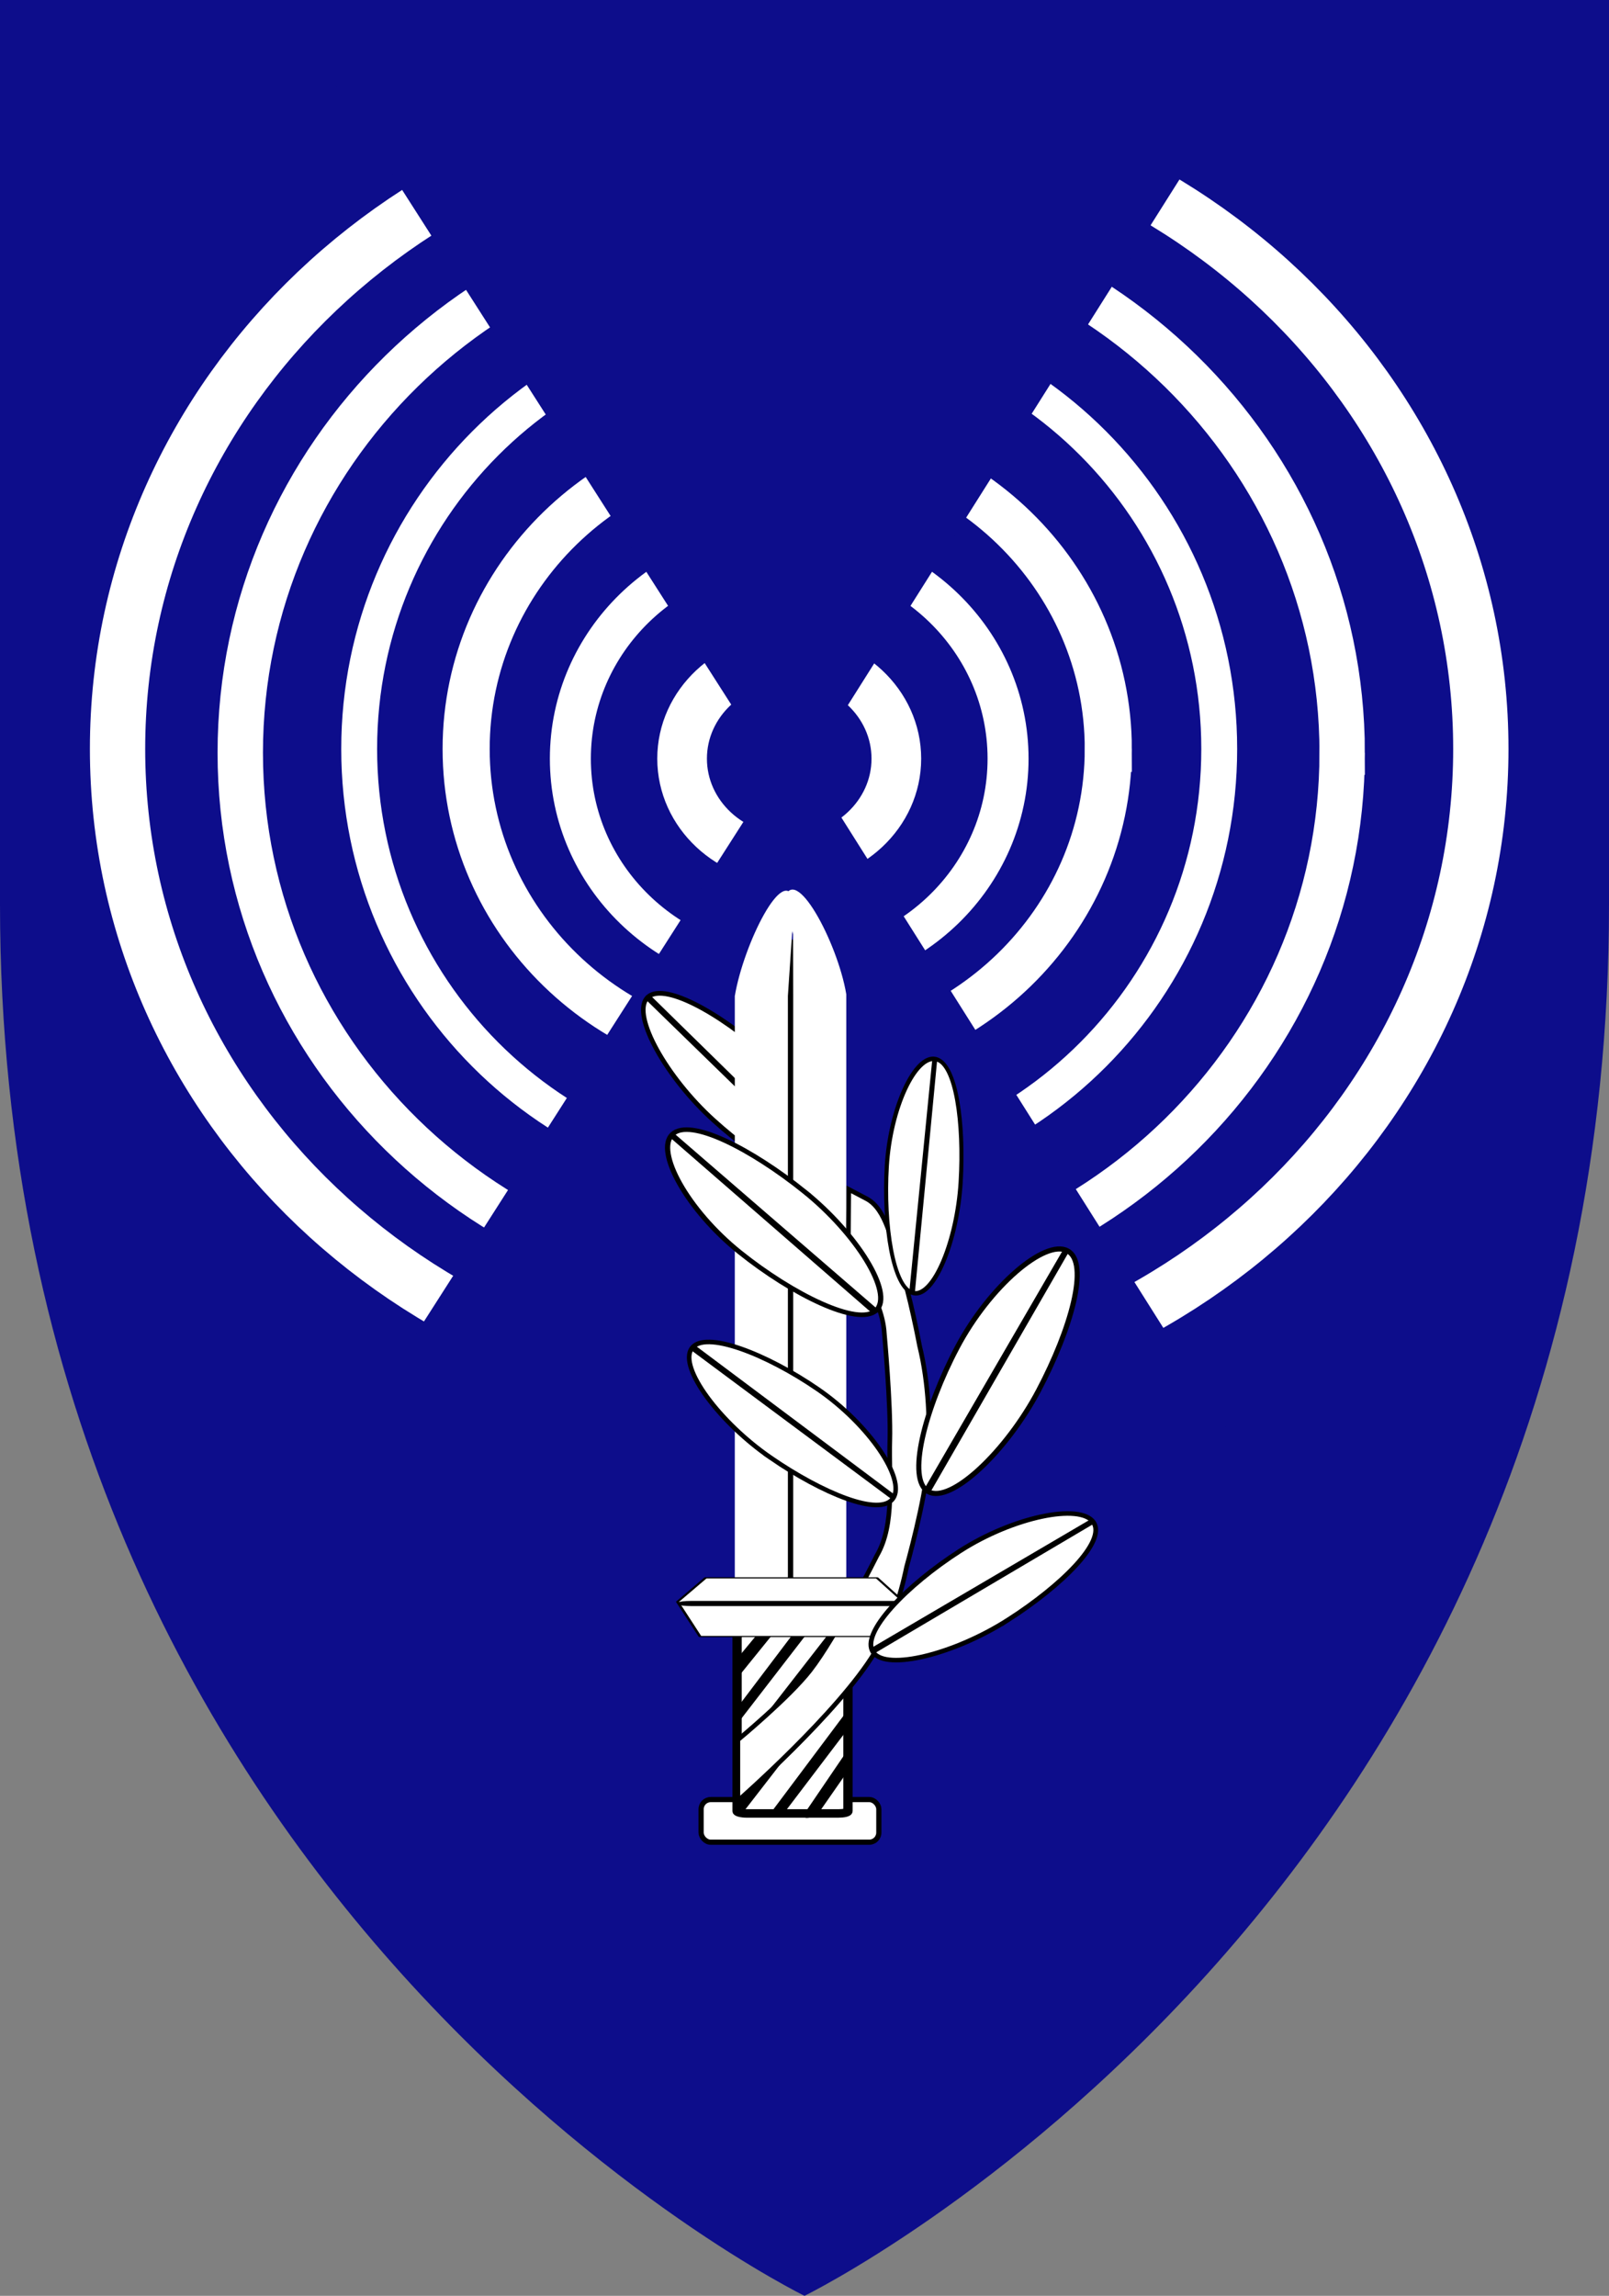 <svg xmlns="http://www.w3.org/2000/svg" width="406.471" height="579.746"><rect width="100%" height="100%" fill="#808080" stroke="none"/><defs><linearGradient id="a"><stop offset="0" style="stop-color:#9b8fed;stop-opacity:1"/><stop offset="1" style="stop-color:#ea383d;stop-opacity:0"/></linearGradient></defs><path d="M-234.707 529.557s-203.236-99.215-203.236-351.361V-50.19h406.471v228.385c0 252.146-203.235 351.361-203.235 351.361z" style="fill:#0d0d8b;fill-opacity:1;stroke:none;display:inline" transform="translate(437.943 50.19)"/><path d="M-5.159 53.225c0 24.82-20.603 44.94-46.018 44.94s-46.018-20.12-46.018-44.94c0-24.82 20.603-44.94 46.018-44.94s46.018 20.12 46.018 44.94z" style="fill:#0d0d8b;fill-opacity:1;fill-rule:evenodd;stroke:#fff;stroke-width:3.733;stroke-miterlimit:4;stroke-opacity:1" transform="matrix(3.742 0 0 3.639 393.398 -4.56)"/><path d="M-14.521 53.494c0 20.691-16.653 37.464-37.195 37.464S-88.91 74.185-88.91 53.494c0-20.69 16.652-37.463 37.194-37.463S-14.52 32.804-14.52 53.494z" style="fill:#0d0d8b;fill-opacity:1;fill-rule:evenodd;stroke:#fff;stroke-width:3.064;stroke-miterlimit:4;stroke-opacity:1" transform="matrix(3.742 0 0 3.639 393.398 -4.56)"/><path d="M-22.82 53.225c0 16.554-12.997 29.974-29.03 29.974-16.034 0-29.032-13.42-29.032-29.974 0-16.554 12.998-29.974 29.032-29.974 16.033 0 29.03 13.42 29.03 29.974z" style="fill:#0d0d8b;fill-opacity:1;fill-rule:evenodd;stroke:#fff;stroke-width:2.421;stroke-miterlimit:4;stroke-opacity:1" transform="matrix(3.742 0 0 3.639 393.398 -4.56)"/><path d="M-30.31 53.225c0 11.971-9.704 21.676-21.675 21.676s-21.676-9.705-21.676-21.676c0-11.971 9.705-21.676 21.676-21.676 11.971 0 21.676 9.705 21.676 21.676z" style="fill:#0d0d8b;fill-opacity:1;fill-rule:evenodd;stroke:#fff;stroke-width:3.179;stroke-miterlimit:4;stroke-opacity:1;stroke-dasharray:none" transform="matrix(3.742 0 0 3.639 393.398 -4.56)"/><path d="M-37.076 53.898c0 8.16-6.615 14.775-14.774 14.775-8.16 0-14.775-6.615-14.775-14.775s6.615-14.774 14.775-14.774 14.774 6.615 14.774 14.774z" style="fill:#0d0d8b;fill-opacity:1;fill-rule:evenodd;stroke:#fff;stroke-width:2.767;stroke-miterlimit:4;stroke-opacity:1;stroke-dasharray:none" transform="matrix(3.742 0 0 3.639 393.398 -4.56)"/><path d="M-44.618 53.898c0 3.846-3.238 6.963-7.232 6.963-3.995 0-7.232-3.117-7.232-6.963 0-3.845 3.237-6.962 7.232-6.962 3.994 0 7.232 3.117 7.232 6.962z" style="fill:#0d0d8b;fill-opacity:1;fill-rule:evenodd;stroke:#fff;stroke-width:3.352;stroke-miterlimit:4;stroke-opacity:1;stroke-dasharray:none" transform="matrix(3.742 0 0 3.639 393.398 -4.56)"/><path d="M34.208 37.872 6.824-3.96l49.92-2.799-22.536 44.63z" style="fill:#0d0d8b;fill-opacity:1;fill-rule:evenodd;stroke:none" transform="matrix(4.743 .229 -.252 4.31 46.898 30.126)"/><path d="M34.208 37.872 6.824-3.96l49.92-2.799-22.536 44.63z" style="fill:#0d0d8b;fill-opacity:1;fill-rule:evenodd;stroke:none" transform="matrix(4.743 -.229 -.252 -4.31 47.906 358.576)"/><path d="M267.938 289.74c-8.9 16.83-24.157 31.202-30.358 27.923-6.2-3.279-.995-22.967 7.904-39.796 8.9-16.83 24.232-29.921 30.432-26.643 6.2 3.28.922 21.687-7.978 38.517z" style="fill:#fff;fill-opacity:1;fill-rule:evenodd;stroke:#000;stroke-width:1.4;stroke-miterlimit:4;stroke-opacity:1;stroke-dasharray:none" transform="matrix(-.18 .833 -.801 -.198 460.598 117.087)"/><path d="m236.483 316.726 38.539-66.294 1.311 1.053-38.354 66.446-1.496-1.205z" style="fill:#000;fill-opacity:1;fill-rule:evenodd;stroke:none" transform="matrix(-.18 .833 -.801 -.198 460.598 117.087)"/><path d="m-228.469 163.983.545 197.946c0 1.178-.945 4.631-2.118 4.631l-11.736 1.003c.324-7.016-1.619-5.459-1.619-6.637l1.202-195.683c.94-3.894 14.007 2.272 13.726-1.26z" style="fill:#000;fill-opacity:1;fill-rule:evenodd;stroke:none" transform="translate(435.753 72.932)"/><path d="M-237.672 154.379c2.444-10.077 13.522 10.646 15.71 23.77v186.61c0 1.129-1.38 2.037-3.094 2.037h-7.222c-1.715 0-3.095-.908-3.095-2.036V178.148l-.031-15.152-2.268-8.617z" style="fill:#fff;fill-opacity:1;stroke:none" transform="translate(435.753 72.932)"/><path d="M-235.102 154.644c-2.444-10.076-12.835 10.834-15.024 23.958v186.611c0 1.128 1.38 2.036 3.095 2.036h7.222c1.714 0 3.095-.908 3.095-2.036V178.602l1.612-23.958z" style="fill:#fff;fill-opacity:1;stroke:none" transform="translate(435.753 72.932)"/><g transform="translate(437.943 48.375)"><rect width="44.896" height="10.762" x="-260.826" y="406.058" rx="2.422" ry="2.422" style="fill:#fff;fill-opacity:1;fill-rule:evenodd;stroke:#000;stroke-width:1.31;stroke-miterlimit:4;stroke-opacity:1;stroke-dasharray:none"/><g transform="matrix(1.097 0 0 1 -279.29 16.805)"><rect width="25.533" height="48.51" x="25.114" y="344.247" rx="2.208" ry=".571" style="fill:#fff;fill-opacity:1;fill-rule:evenodd;stroke:#000;stroke-width:2.141;stroke-miterlimit:4;stroke-opacity:1;stroke-dasharray:none"/><path d="m395.309 571.27-23.137 19.933c-1.387-.188-.007-1.875-.305-3.014l20.43-17.95c1.386.188 2.714-.108 3.012 1.03zM404.864 571.93l-32.29 28.305c-1.606-.512.018-1.967-.399-3.507l30.784-26.331c1.606.511 1.489-.007 1.905 1.533zM383.254 608.378l22.414-19.897c1.394.129-.199 2.587.147 3.712l-19.508 17.087c-1.393-.129-2.707.223-3.053-.902zM405.72 581.777l-31.29 26.877c-1.607-.511-1.267-.396-1.684-1.936l32.068-27.902c1.606.512 1.489-.007 1.905 1.533l-.998 1.428zM386.033 570.556 372.03 582.07c-1.387-.188-.007-2.589-.305-3.728l10.44-8.388c1.387.187 3.57-.537 3.87.602zM392.286 609.609l12.963-12.675c1.397.068.229 2.579.624 3.688l-9.681 9.254c-1.398-.067-3.511.842-3.906-.267z" style="fill:#000;fill-opacity:1;fill-rule:evenodd;stroke:none" transform="matrix(.758 0 0 1.25 -256.983 -368.821)"/></g><path d="m-223.666 268.543.15-16.568 4.471 2.348c5.08 2.666 6.309 11.043 8.537 17.184 2.293 6.317 4.857 19.908 4.857 19.908 2.335 9.567 2.757 19.926 2.097 29.895-.59 8.92-5.367 26-5.367 26-1.58 7.651-4.17 15.195-7.97 21.507-9.192 15.273-34.643 37.556-34.643 37.556v-15.408s12.871-10.637 18.216-17.494c6.685-8.576 16.915-29.05 16.915-29.05 4.601-7.902 2.96-19.279 3.253-29.05.27-8.983-1.38-26.914-1.38-26.914-.268-5.223-2.73-10.02-5.06-14.366-2.586-4.823-4.076-5.548-4.076-5.548z" style="fill:#fff;fill-opacity:1;fill-rule:evenodd;stroke:#000;stroke-width:1.163;stroke-miterlimit:4;stroke-opacity:1;stroke-dasharray:none"/><g transform="matrix(1.223 0 0 .475 -492.754 181.885)"><path d="M228.463 385.24h-39.052l-4.654-18.439 5.802-12.73h35.401l5.987 13.872-3.484 17.297z" style="fill:#fff;fill-opacity:1;fill-rule:evenodd;stroke:#000;stroke-width:.6;stroke-linecap:round;stroke-linejoin:round;stroke-miterlimit:4;stroke-opacity:1;stroke-dasharray:none"/><rect width="45.941" height="1.142" x="185.527" y="367.134" rx="1.98" ry="1.203" style="fill:#fff;fill-opacity:1;fill-rule:evenodd;stroke:#000;stroke-width:1.58;stroke-linecap:round;stroke-linejoin:round;stroke-miterlimit:4;stroke-opacity:1;stroke-dasharray:none"/></g><path d="M267.938 289.74c-8.9 16.83-24.157 31.202-30.358 27.923-6.2-3.279-.995-22.967 7.904-39.796 8.9-16.83 24.232-29.921 30.432-26.643 6.2 3.28.922 21.687-7.978 38.517z" style="fill:#fff;fill-opacity:1;fill-rule:evenodd;stroke:#000;stroke-width:1.4;stroke-miterlimit:4;stroke-opacity:1;stroke-dasharray:none" transform="matrix(.756 .392 -.401 .721 -269.584 46.702)"/><path d="m236.483 316.726 38.539-66.294 1.311 1.053-38.354 66.446-1.496-1.205z" style="fill:#000;fill-opacity:1;fill-rule:evenodd;stroke:none" transform="matrix(.756 .392 -.401 .721 -269.584 46.702)"/><path d="M267.938 289.74c-8.9 16.83-24.157 31.202-30.358 27.923-6.2-3.279-.995-22.967 7.904-39.796 8.9-16.83 24.232-29.921 30.432-26.643 6.2 3.28.922 21.687-7.978 38.517z" style="fill:#fff;fill-opacity:1;fill-rule:evenodd;stroke:#000;stroke-width:1.4;stroke-miterlimit:4;stroke-opacity:1;stroke-dasharray:none" transform="matrix(.915 0 0 .916 -420.744 37.355)"/><path d="m236.483 316.726 38.539-66.294 1.311 1.053-38.354 66.446-1.496-1.205z" style="fill:#000;fill-opacity:1;fill-rule:evenodd;stroke:none" transform="matrix(.915 0 0 .916 -420.744 37.355)"/><path d="M267.938 289.74c-8.9 16.83-24.157 31.202-30.358 27.923-6.2-3.279-.995-22.967 7.904-39.796 8.9-16.83 24.232-29.921 30.432-26.643 6.2 3.28.922 21.687-7.978 38.517z" style="fill:#fff;fill-opacity:1;fill-rule:evenodd;stroke:#000;stroke-width:1.4;stroke-miterlimit:4;stroke-opacity:1;stroke-dasharray:none" transform="matrix(.671 -.221 .302 .762 -462.548 88.606)"/><path d="m236.483 316.726 38.539-66.294 1.311 1.053-38.354 66.446-1.496-1.205z" style="fill:#000;fill-opacity:1;fill-rule:evenodd;stroke:none" transform="matrix(.671 -.221 .302 .762 -462.548 88.606)"/><path d="M267.938 289.74c-8.9 16.83-24.157 31.202-30.358 27.923-6.2-3.279-.995-22.967 7.904-39.796 8.9-16.83 24.232-29.921 30.432-26.643 6.2 3.28.922 21.687-7.978 38.517z" style="fill:#fff;fill-opacity:1;fill-rule:evenodd;stroke:#000;stroke-width:1.4;stroke-miterlimit:4;stroke-opacity:1;stroke-dasharray:none" transform="matrix(.241 -.796 .914 .21 -564.178 404.91)"/><path d="m236.483 316.726 38.539-66.294 1.311 1.053-38.354 66.446-1.496-1.205z" style="fill:#000;fill-opacity:1;fill-rule:evenodd;stroke:none" transform="matrix(.241 -.796 .914 .21 -564.178 404.91)"/><path d="M267.938 289.74c-8.9 16.83-24.157 31.202-30.358 27.923-6.2-3.279-.995-22.967 7.904-39.796 8.9-16.83 24.232-29.921 30.432-26.643 6.2 3.28.922 21.687-7.978 38.517z" style="fill:#fff;fill-opacity:1;fill-rule:evenodd;stroke:#000;stroke-width:1.4;stroke-miterlimit:4;stroke-opacity:1;stroke-dasharray:none" transform="matrix(-.095 .822 -.821 -.095 20.14 127.055)"/><path d="m236.483 316.726 38.539-66.294 1.311 1.053-38.354 66.446-1.496-1.205z" style="fill:#000;fill-opacity:1;fill-rule:evenodd;stroke:none" transform="matrix(-.095 .822 -.821 -.095 20.14 127.055)"/></g></svg>